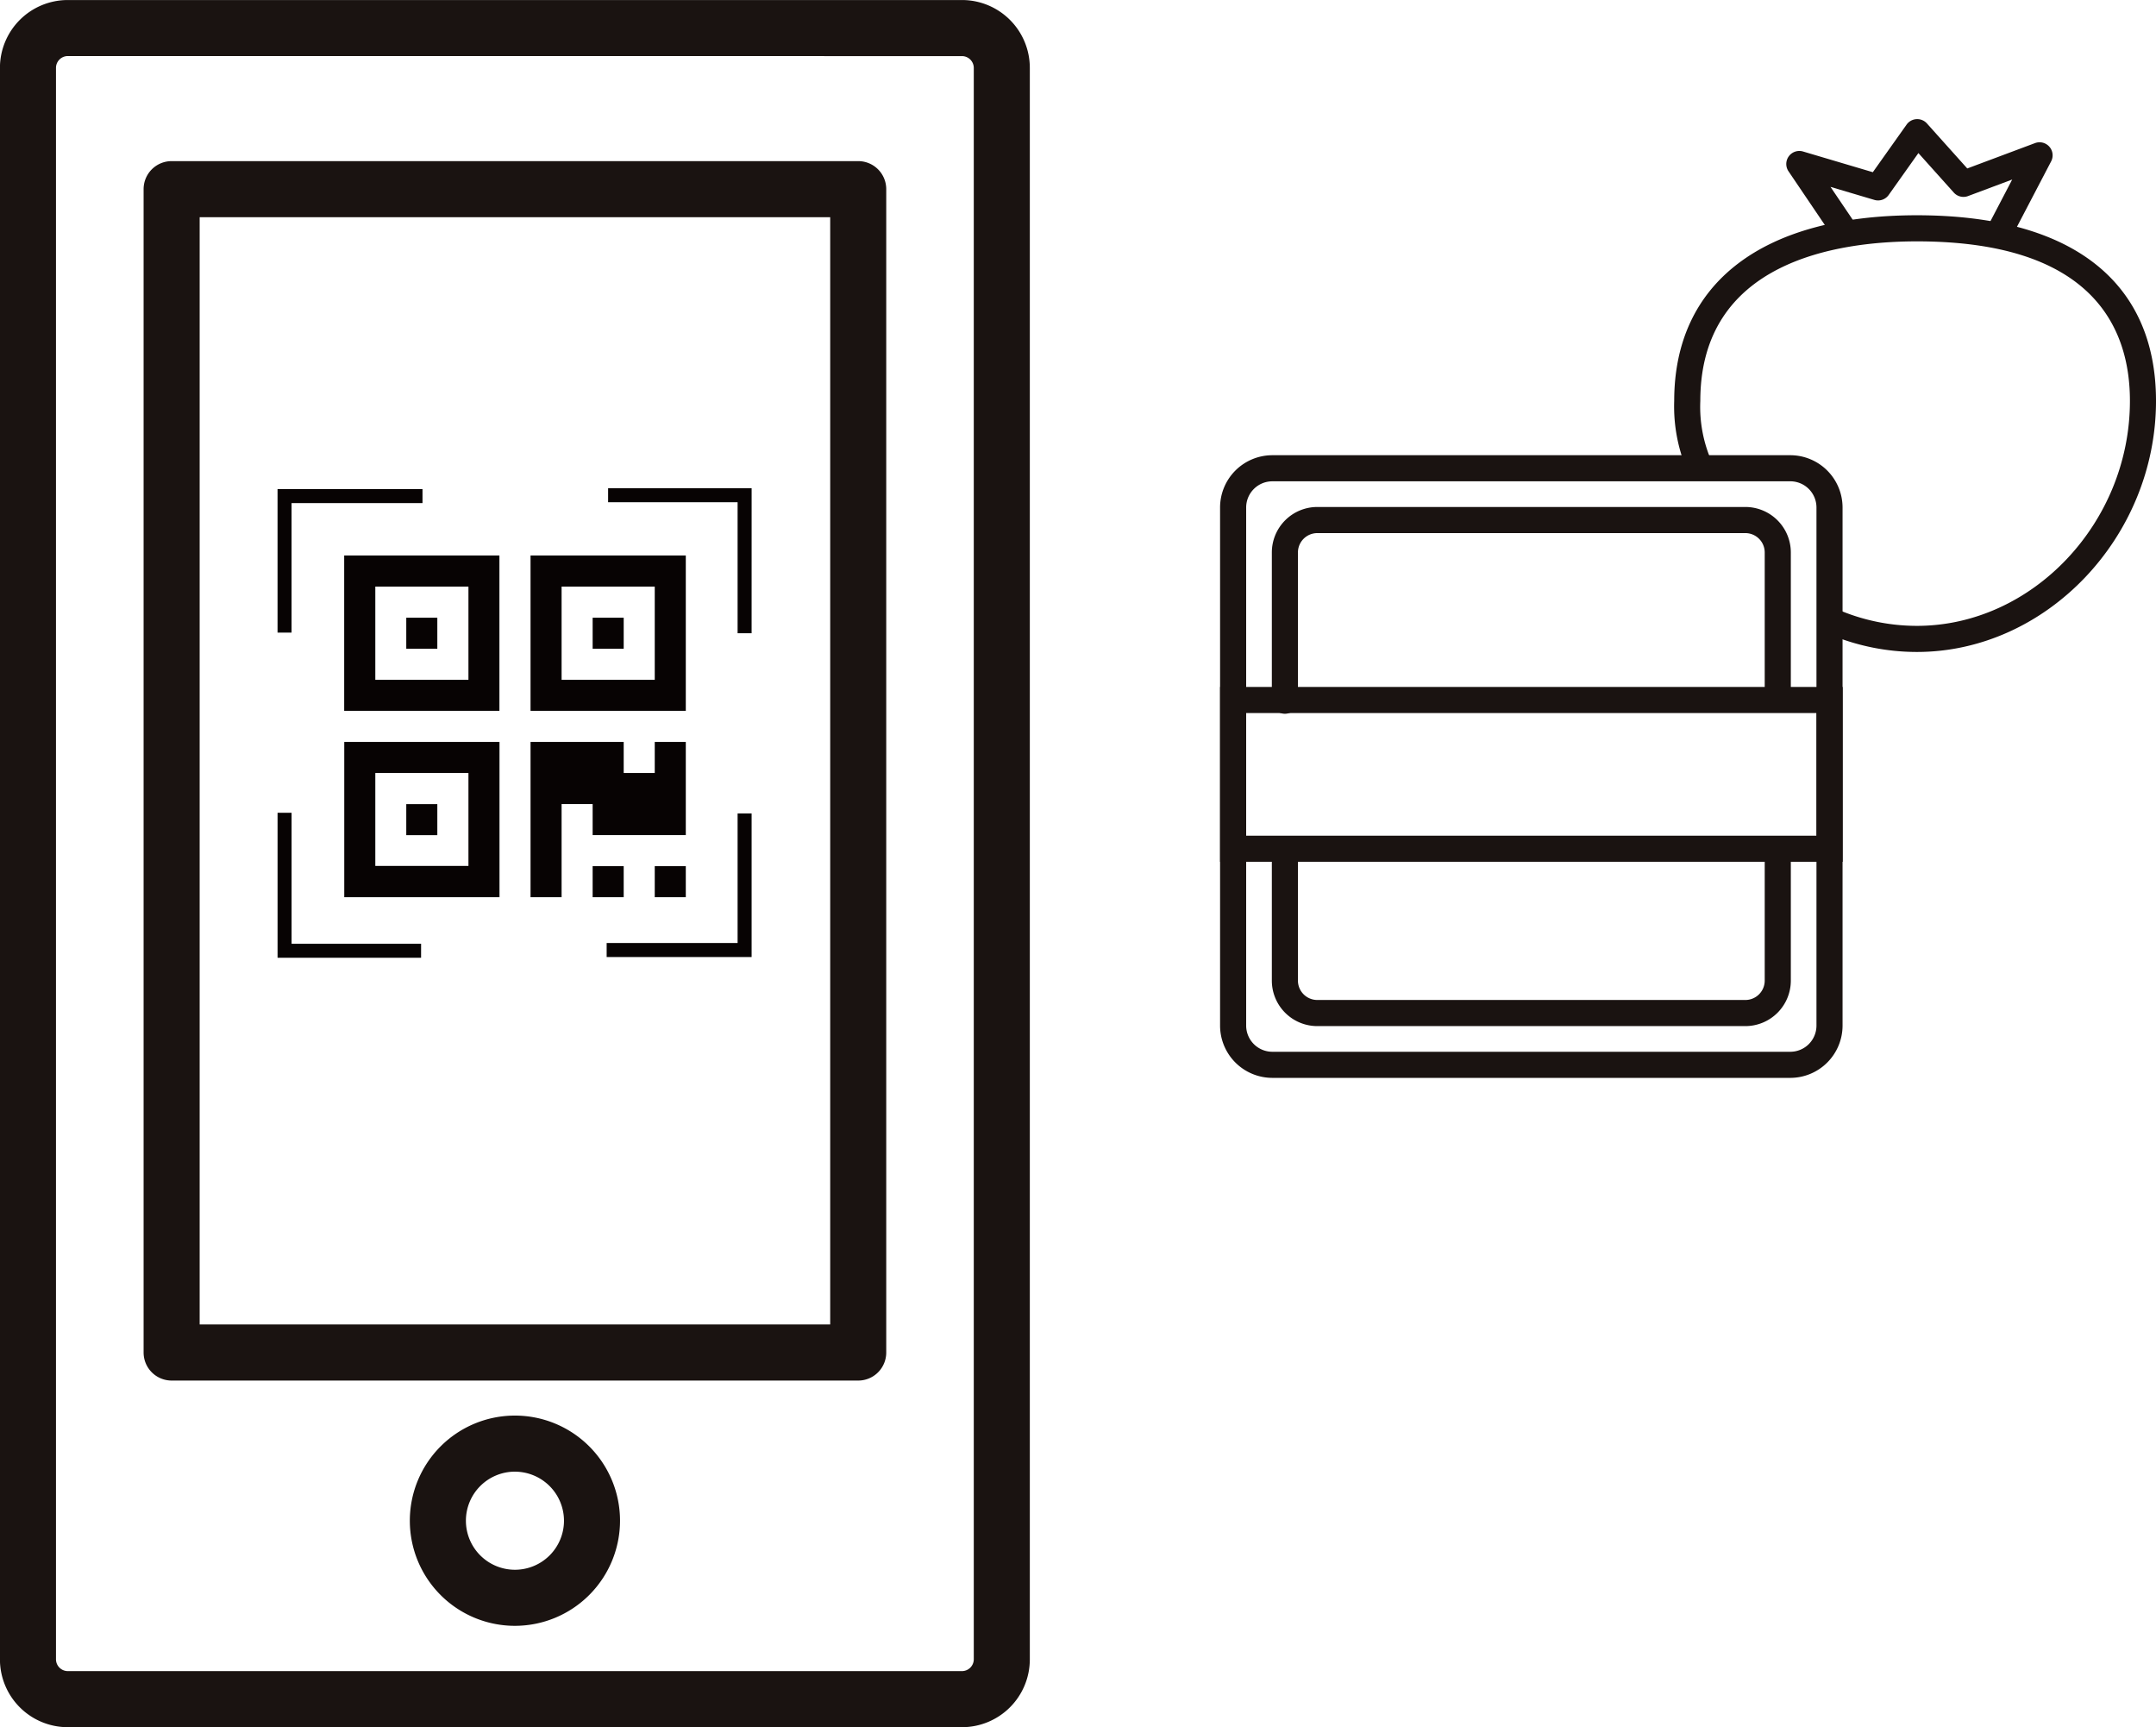 <svg height="95.425" viewBox="0 0 119.149 95.425" width="119.149" xmlns="http://www.w3.org/2000/svg"><g fill="#1a1311"><path d="m2221.928 1808.24a12.481 12.481 0 0 1 -4.681-.913l.538-1.337a11.073 11.073 0 0 0 4.143.808c6.38 0 11.773-5.692 11.773-12.429 0-4.021-2.043-8.814-11.773-8.814-4.47 0-11.969 1.145-11.969 8.814a7.5 7.5 0 0 0 .614 3.32l-1.276.672a9.028 9.028 0 0 1 -.781-3.992c0-6.519 4.888-10.256 13.412-10.256s13.214 3.642 13.214 10.256c0 7.519-6.052 13.871-13.214 13.871z" transform="translate(-2115.993 -1772.22)"/><path d="m2219.6 1783.941a.719.719 0 0 1 -.6-.317l-2.361-3.489a.721.721 0 0 1 .8-1.095l3.86 1.145 1.865-2.629a.721.721 0 0 1 1.125-.064l2.229 2.486 3.742-1.4a.721.721 0 0 1 .892 1.01l-2.066 3.954a.721.721 0 1 1 -1.278-.668l1.193-2.284-2.439.913a.719.719 0 0 1 -.79-.194l-1.955-2.181-1.641 2.313a.719.719 0 0 1 -.793.274l-2.423-.719 1.231 1.82a.721.721 0 0 1 -.6 1.125z" transform="translate(-2117.799 -1770.671)"/><path d="m2207.619 1835.634h-28.626a2.891 2.891 0 0 1 -2.887-2.888v-28.626a2.891 2.891 0 0 1 2.887-2.887h28.626a2.891 2.891 0 0 1 2.888 2.887v28.625a2.891 2.891 0 0 1 -2.888 2.889zm-28.626-32.959a1.447 1.447 0 0 0 -1.445 1.446v28.625a1.447 1.447 0 0 0 1.445 1.446h28.626a1.447 1.447 0 0 0 1.446-1.446v-28.626a1.447 1.447 0 0 0 -1.446-1.446z" transform="translate(-2108.68 -1776.083)"/><path d="m2205.969 1838.939h-23.658a2.514 2.514 0 0 1 -2.511-2.512v-7.151a.721.721 0 0 1 1.442 0v7.151a1.071 1.071 0 0 0 1.069 1.069h23.658a1.071 1.071 0 0 0 1.069-1.069v-7.1a.721.721 0 1 1 1.443 0v7.1a2.514 2.514 0 0 1 -2.512 2.512z" transform="translate(-2109.513 -1782.248)"/><path d="m2180.521 1816.35a.721.721 0 0 1 -.721-.721v-8.191a2.514 2.514 0 0 1 2.511-2.512h23.658a2.514 2.514 0 0 1 2.512 2.512v8.043a.721.721 0 1 1 -1.443 0v-8.043a1.071 1.071 0 0 0 -1.069-1.069h-23.658a1.071 1.071 0 0 0 -1.069 1.069v8.191a.721.721 0 0 1 -.721.721z" transform="translate(-2109.513 -1776.916)"/><path d="m2210.514 1827.427h-34.408v-9.66h34.408zm-32.966-1.442h31.523v-6.776h-31.523z" transform="translate(-2108.68 -1779.814)"/><path d="m2142.2 1864.179h-49.427a3.748 3.748 0 0 1 -3.744-3.744v-87.935a3.748 3.748 0 0 1 3.744-3.744h49.427a3.748 3.748 0 0 1 3.744 3.744v87.937a3.748 3.748 0 0 1 -3.744 3.742zm-49.427-92.328a.656.656 0 0 0 -.647.646v87.937a.656.656 0 0 0 .647.647h49.427a.656.656 0 0 0 .647-.647v-87.934a.656.656 0 0 0 -.647-.646z" transform="translate(-2089.032 -1768.754)"/><path d="m2138.774 1847.623h-37.944a1.549 1.549 0 0 1 -1.549-1.549v-64.274a1.549 1.549 0 0 1 1.549-1.549h37.943a1.548 1.548 0 0 1 1.549 1.549v64.271a1.548 1.548 0 0 1 -1.548 1.552zm-36.395-3.1h34.846v-61.174h-34.846z" transform="translate(-2091.345 -1771.349)"/><path d="m2124.09 1881.369a5.808 5.808 0 1 1 5.807-5.808 5.814 5.814 0 0 1 -5.807 5.808zm0-8.518a2.71 2.71 0 1 0 2.71 2.71 2.714 2.714 0 0 0 -2.71-2.709z" transform="translate(-2095.632 -1791.544)"/></g><path d="m2118.743 1822.125v1.716h-1.716v-1.716zm0-10.3v1.716h-1.716v-1.716zm10.3 0v1.716h-1.716v-1.716zm-13.727 13.714h5.147v-5.134h-5.147zm0-10.282h5.147v-5.148h-5.147zm10.295 0h5.148v-5.148h-5.148zm-3.432 3.432v8.579h-8.579v-8.579zm6.864 6.863v1.716h-1.716v-1.716zm3.432 0v1.716h-1.716v-1.716zm0-6.863v5.148h-5.148v-1.716h-1.716v5.147h-1.716v-8.579h5.148v1.716h1.716v-1.716zm-10.3-10.3v8.58h-8.579v-8.58zm10.3 0v8.58h-8.58v-8.58z" fill="#070303" transform="translate(-2094.575 -1777.699)"/><path d="m2140.362 1811.6h-.774v-7.237h-7.157v-.774h7.932z" fill="#070303" transform="translate(-2098.825 -1776.615)"/><path d="m2109.615 1811.576h-.775v-7.931h8.011v.775h-7.236z" fill="#070303" transform="translate(-2093.502 -1776.626)"/><path d="m2116.772 1834.754h-7.931v-8.01h.775v7.236h7.157z" fill="#070303" transform="translate(-2093.502 -1781.839)"/><path d="m2140.338 1834.726h-8.011v-.775h7.237v-7.157h.774z" fill="#070303" transform="translate(-2098.801 -1781.851)"/></svg>